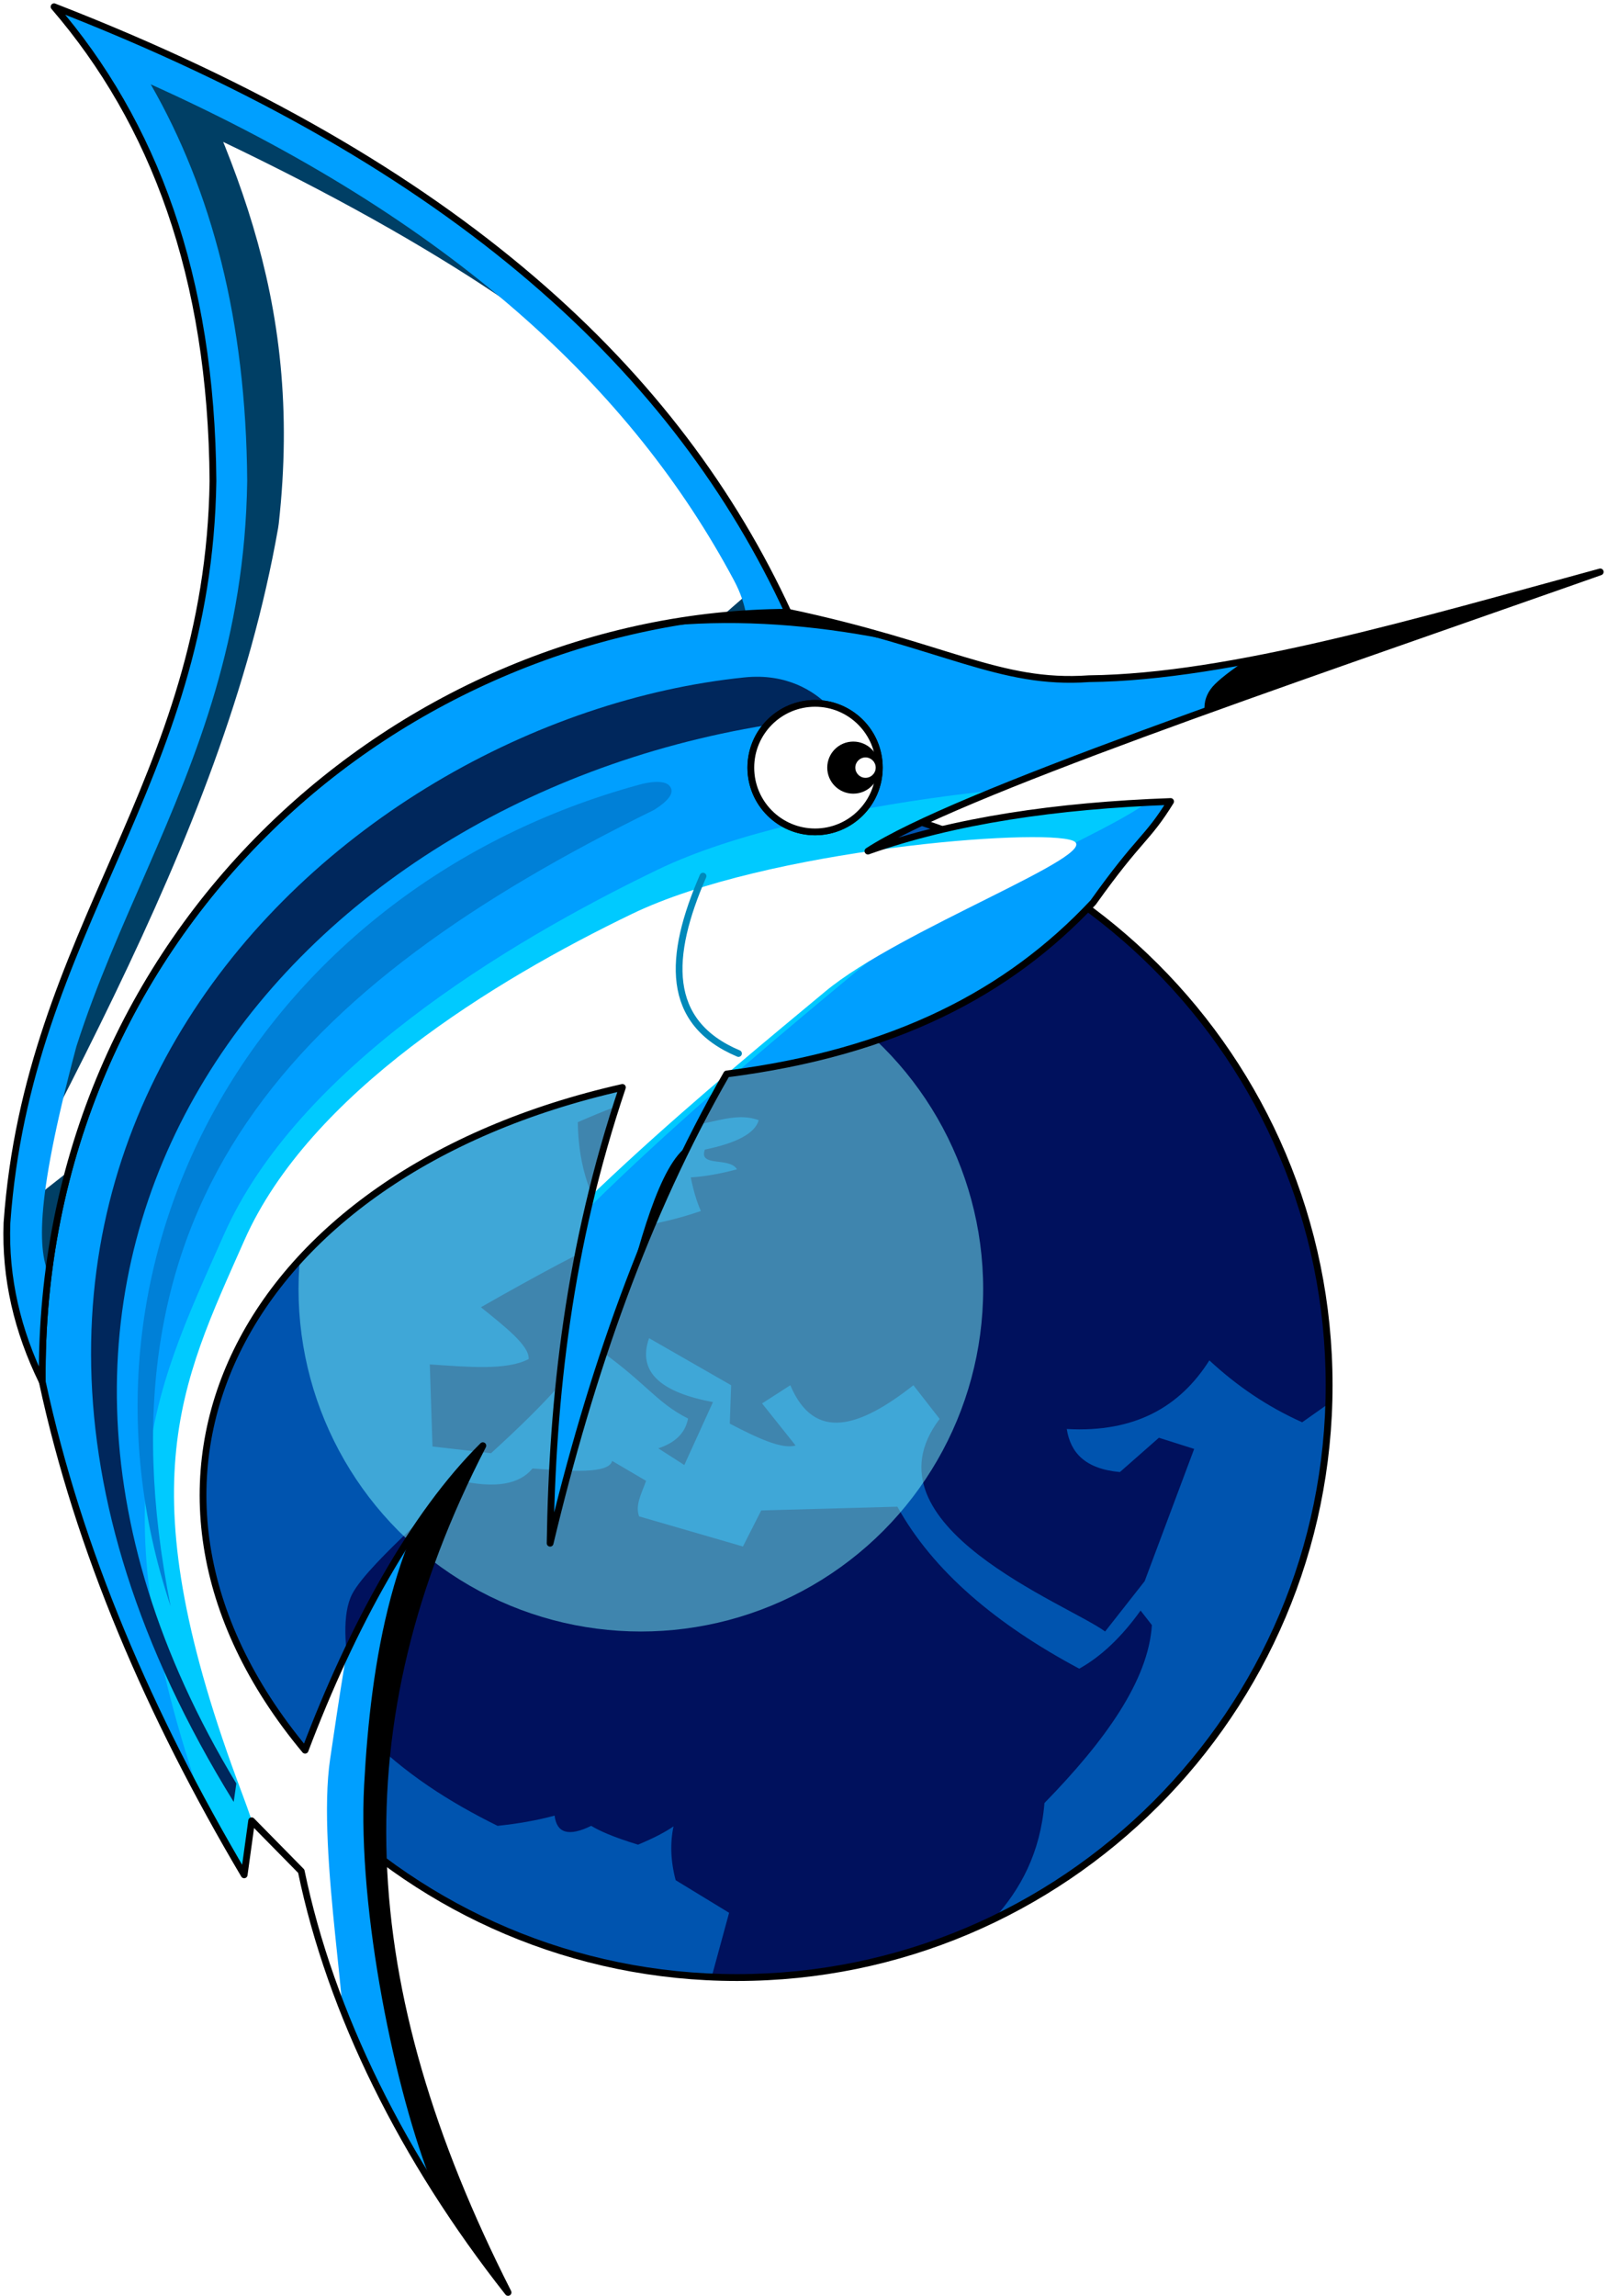 <?xml version="1.0" encoding="UTF-8" standalone="no"?>
<!DOCTYPE svg PUBLIC "-//W3C//DTD SVG 1.1//EN" "http://www.w3.org/Graphics/SVG/1.1/DTD/svg11.dtd">
<svg width="238px" height="340px" viewBox="0 0 238 340" version="1.1" xmlns="http://www.w3.org/2000/svg" xmlns:xlink="http://www.w3.org/1999/xlink" xml:space="preserve" xmlns:serif="http://www.serif.com/" style="fill-rule:evenodd;clip-rule:evenodd;stroke-linecap:round;stroke-linejoin:round;stroke-miterlimit:1.5;">
    <g id="shapes">
        <g id="globe">
            <circle id="circle" cx="109.144" cy="205.106" r="87.702" style="fill:#0054af;"/>
            <path id="africa" d="M147.146,284.153C135.648,289.694 122.752,292.809 109.144,292.809C107.266,292.809 105.391,292.73 105.391,292.73L107.982,283.22C104.758,281.259 102.23,279.717 100.068,278.394C99.307,275.519 99.235,272.875 99.749,270.425C98.573,271.232 96.941,272.115 94.49,273.134C90.671,271.954 88.821,271.101 87.556,270.345C84.262,271.966 82.456,271.461 82.137,268.831C79.436,269.565 76.603,270.036 73.69,270.345C66.552,266.808 60.08,262.725 54.005,256.638C54.005,256.638 49.073,241.889 52.172,235.997C54.717,231.159 68.063,220.328 67.872,219.182C73.401,220.46 76.954,219.763 78.87,217.429C84.54,217.854 90.153,218.252 90.664,216.313L95.685,219.262C95.012,221.176 94.046,222.82 94.649,224.521L110.03,228.984L112.739,223.645L132.902,223.087C138.202,232.643 147.525,240.493 159.838,247.075C163.079,245.268 166.107,242.399 168.923,238.468L170.597,240.62C170.076,248.804 163.71,257.719 154.687,266.966C154.071,274.355 151.16,279.736 147.146,284.153Z" style="fill:#00115d;"/>
            <path id="eurasia" d="M157.471,131.926C181.191,147.63 196.847,174.554 196.847,205.106C196.847,206.008 196.833,206.907 196.806,207.803C196.806,207.803 192.857,210.59 192.857,210.59C187.728,208.299 183.175,205.204 179.11,201.425C174.76,208.299 168.078,212.15 157.991,211.586C158.532,215.037 160.643,217.487 165.86,217.962L171.638,212.881L176.858,214.535L169.526,234.12L163.669,241.571C158.311,237.574 127.232,225.807 139.163,210.092L135.278,205.106C127.352,211.348 120.62,213.562 117.048,205.106L112.864,207.801L117.827,214.026C115.856,214.649 112.102,212.896 108.083,210.789L108.282,205.106L96.129,198.138C94.334,203.229 98.002,206.183 105.592,207.602L101.348,216.922L97.496,214.448C99.711,213.72 101.46,212.399 101.904,210.036C97.003,207.591 95.537,204.454 87.562,199.035C85.156,202.666 81.669,207.041 72.719,215.173L64.052,214.176L63.653,202.023C69.255,202.393 75.064,202.946 78.297,201.226C78.437,199.246 74.698,196.37 71.224,193.556C79.796,188.675 86.693,184.984 91.048,183.096C86.583,176.544 85.674,171.214 85.569,166.161C89.253,164.561 92.909,163 95.631,162.774L94.435,181.602C97.431,181.153 100.532,180.439 103.799,179.31C103.161,177.86 102.671,176.188 102.305,174.33C104.38,174.204 106.661,173.804 109.144,173.134C108.061,171.264 103.408,172.862 104.397,170.216C108.913,169.278 111.794,167.889 112.366,165.862C108.559,164.472 104.85,166.819 100.412,166.759L105.194,150.422L157.471,131.926Z" style="fill:#00115d;"/>
            <g style="filter:url(#_Effect1);">
                <circle id="light" cx="94.911" cy="190.873" r="50.698" style="fill:#7efaff;fill-opacity:0.5;"/>
            </g>
            <path id="stroke" d="M109.144,116.897C60.46,116.897 20.935,156.422 20.935,205.106C20.935,253.79 60.46,293.316 109.144,293.316C157.829,293.316 197.354,253.79 197.354,205.106C197.354,156.422 157.829,116.897 109.144,116.897ZM109.144,117.911C157.269,117.911 196.34,156.982 196.34,205.106C196.34,253.231 157.269,292.302 109.144,292.302C61.02,292.302 21.949,253.231 21.949,205.106C21.949,156.982 61.02,117.911 109.144,117.911Z"/>
        </g>
        <g id="fish">
            <path id="body" d="M232.833,86.145C189.598,101.344 141.246,117.696 128.542,126.019C141.325,121.501 156.506,119.28 173.37,118.673C169.787,124.457 168.91,123.801 161.897,133.63C149.387,146.976 132.482,155.85 107.622,159.018C95.647,179.825 87.471,203.376 81.473,228.5C81.801,206.849 84.213,184.654 92.182,161.01C35.524,173.81 12.23,219.577 45.185,259.15C52.128,240.808 61.2,224.289 71.511,214.056C50.219,255.249 52.254,294.128 75.247,339.433C59.689,319.684 48.965,298.058 44.615,277.064L37.268,269.592L36.162,277.601C22.134,253.889 11.657,229.632 6.262,204.592C5.931,171.141 19.356,142.715 39.958,122.622C60.398,102.686 88.569,90.95 116.712,90.655C140.131,95.59 147.965,101.438 161.291,100.493C182.253,100.272 210.009,92.023 237,84.678L232.833,86.145Z" style="fill:#009fff;"/>
            <clipPath id="_clip2">
                <path id="body1" serif:id="body" d="M232.833,86.145C189.598,101.344 141.246,117.696 128.542,126.019C141.325,121.501 156.506,119.28 173.37,118.673C169.787,124.457 168.91,123.801 161.897,133.63C149.387,146.976 132.482,155.85 107.622,159.018C95.647,179.825 87.471,203.376 81.473,228.5C81.801,206.849 84.213,184.654 92.182,161.01C35.524,173.81 12.23,219.577 45.185,259.15C52.128,240.808 61.2,224.289 71.511,214.056C50.219,255.249 52.254,294.128 75.247,339.433C59.689,319.684 48.965,298.058 44.615,277.064L37.268,269.592L36.162,277.601C22.134,253.889 11.657,229.632 6.262,204.592C5.931,171.141 19.356,142.715 39.958,122.622C60.398,102.686 88.569,90.95 116.712,90.655C140.131,95.59 147.965,101.438 161.291,100.493C182.253,100.272 210.009,92.023 237,84.678L232.833,86.145Z"/>
            </clipPath>
            <g clip-path="url(#_clip2)">
                <g id="shadow-fins">
                    <g style="filter:url(#_Effect3);">
                        <path d="M70.164,212.055C73.757,207.983 77.305,229.179 82.677,223.594C89.404,216.602 93.466,174.974 101.969,169.593C115.713,160.896 136.249,165.998 146.12,159.84C161.834,150.036 189.668,143.745 195.304,133.988C200.94,124.231 171.415,109.804 179.937,101.298C188.866,92.386 257.318,58.049 248.876,80.516C233.473,121.507 118.31,306.704 87.523,347.243C80.843,356.039 68.303,333.988 64.157,323.751C58.558,309.929 52.928,282.927 53.929,264.311C54.908,246.098 58.095,225.732 70.164,212.055Z"/>
                    </g>
                </g>
                <g id="shadow-belly-blue">
                    <g style="filter:url(#_Effect4);">
                        <path d="M170.585,116.621C165.244,114.476 119.722,118.014 97.466,128.74C74.557,139.78 43.911,158.513 33.135,182.862C22.358,207.211 13.511,223.79 32.807,274.834C36.741,285.241 46.572,317.571 48.996,316.58C51.421,315.589 44.995,284.62 47.354,268.89C50.173,250.089 53.673,222.738 65.913,203.776C79.606,182.563 112.069,156.137 129.515,141.611C141.83,131.357 175.927,118.766 170.585,116.621Z" style="fill:#00caff;"/>
                    </g>
                </g>
                <g id="shadow-belly-white">
                    <g style="filter:url(#_Effect5);">
                        <path d="M158.904,124.483C154.136,122.569 113.5,125.727 93.632,135.302C73.183,145.157 45.826,161.879 36.206,183.614C26.586,205.35 18.689,220.15 35.914,265.715C39.426,275.005 48.201,303.864 50.365,302.98C52.53,302.095 46.794,274.45 48.899,260.409C51.416,243.626 54.54,219.21 65.466,202.284C77.69,183.348 106.668,159.757 122.241,146.791C133.235,137.637 163.672,126.398 158.904,124.483Z" style="fill:#fff;"/>
                    </g>
                </g>
                <g id="shadow-spine">
                    <g style="filter:url(#_Effect6);">
                        <path d="M128.861,55.056C128.861,55.056 128.82,55.093 186.89,91.302C191.756,100.32 154.549,101.002 151.17,99.904C107.688,85.768 66.42,88.499 31.657,131.42C-26.645,203.401 31.404,267.3 30.653,283.117C-6.848,283.117 -10.388,282.876 -10.388,282.876L-8.943,131.028L128.861,55.056Z"/>
                    </g>
                </g>
            </g>
            <path id="body2" serif:id="body" d="M232.833,86.145C189.598,101.344 141.246,117.696 128.542,126.019C141.325,121.501 156.506,119.28 173.37,118.673C169.787,124.457 168.91,123.801 161.897,133.63C149.387,146.976 132.482,155.85 107.622,159.018C95.647,179.825 87.471,203.376 81.473,228.5C81.801,206.849 84.213,184.654 92.182,161.01C35.524,173.81 12.23,219.577 45.185,259.15C52.128,240.808 61.2,224.289 71.511,214.056C50.219,255.249 52.254,294.128 75.247,339.433C59.689,319.684 48.965,298.058 44.615,277.064L37.268,269.592L36.162,277.601C22.134,253.889 11.657,229.632 6.262,204.592C5.931,171.141 19.356,142.715 39.958,122.622C60.398,102.686 88.569,90.95 116.712,90.655C140.131,95.59 147.965,101.438 161.291,100.493C182.253,100.272 210.009,92.023 237,84.678L232.833,86.145Z" style="fill:none;stroke:#000;stroke-width:1px;"/>
            <path id="gills" d="M104.118,129.722C98.96,141.598 98.44,151.379 109.372,155.989" style="fill:none;stroke:#0089ba;stroke-width:1px;"/>
            <path id="dorsal-fin" d="M1.032,181.058C4.131,137.478 30.886,116.018 31.54,71.23C31.335,40.835 22.738,18.113 8.005,1C68.156,24.363 100.396,55.338 116.712,90.655C59.962,90.887 5.601,137.69 6.262,204.592C2.581,197.07 0.729,189.244 1.032,181.058Z" style="fill:#fff;"/>
            <clipPath id="_clip7">
                <path id="dorsal-fin1" serif:id="dorsal-fin" d="M1.032,181.058C4.131,137.478 30.886,116.018 31.54,71.23C31.335,40.835 22.738,18.113 8.005,1C68.156,24.363 100.396,55.338 116.712,90.655C59.962,90.887 5.601,137.69 6.262,204.592C2.581,197.07 0.729,189.244 1.032,181.058Z"/>
            </clipPath>
            <g clip-path="url(#_clip7)">
                <g id="black-shadow">
                    <g style="filter:url(#_Effect8);">
                        <path d="M12.869,1C24.801,25.664 34.802,45.364 31.343,76.441C23.479,121.148 -2.972,162.87 -29.883,216.466C57.449,152.729 117.746,93.153 124.009,90.218C119.265,63.641 91.529,34.204 12.869,1Z" style="fill:none;stroke:#003f65;stroke-width:20px;"/>
                    </g>
                </g>
                <g id="blue-shadow">
                    <g style="filter:url(#_Effect9);">
                        <path d="M11.305,154.971C-1.495,202.898 14.235,182.62 11.332,204.542C11.021,206.89 9.735,208.98 7.43,209.526C5.125,210.072 2.75,208.948 1.708,206.821C-2.35,198.528 -4.369,189.895 -4.034,180.87C-4.032,180.813 -4.029,180.755 -4.025,180.698C-2.429,158.25 5.182,141.476 12.556,124.57C19.458,108.745 26.144,92.794 26.47,71.204C26.263,42.273 18.191,20.602 4.163,4.308C2.645,2.544 2.522,-0.026 3.865,-1.926C5.208,-3.826 7.672,-4.568 9.841,-3.726C71.609,20.265 104.56,52.262 121.315,88.529C122.039,90.096 121.916,91.923 120.989,93.378C120.062,94.834 118.459,95.718 116.733,95.725C107.983,95.761 112.792,93.588 108.693,85.912C93.607,57.668 67.033,32.645 22.325,12.486C31.328,28.179 36.449,47.438 36.61,71.196C36.61,71.232 36.61,71.268 36.609,71.304C36.271,94.48 29.257,111.64 21.85,128.624C18.123,137.168 14.288,145.664 11.305,154.971Z" style="fill:#009fff;"/>
                    </g>
                </g>
            </g>
            <path id="dorsal-fin-outline" d="M1.032,181.058C4.131,137.478 30.886,116.018 31.54,71.23C31.335,40.835 22.738,18.113 8.005,1C68.156,24.363 100.396,55.338 116.712,90.655C59.962,90.887 5.601,137.69 6.262,204.592C2.581,197.07 0.729,189.244 1.032,181.058Z" style="fill:none;stroke:#000;stroke-width:1px;"/>
            <path id="dark-stripe" d="M113.58,107.365C41.105,119.161 -11.807,186.632 35.001,264.08L34.612,266.804C-22.967,173.647 48.863,106.613 110.242,100.302C116.622,99.646 120.567,102.441 122.515,104.314L113.58,107.365Z" style="fill:#00275c;"/>
            <path id="light-stripe" d="M25.265,237.828C13.318,177.748 43.469,146.147 96.864,119.922C99.191,118.452 99.952,117.285 99.149,116.347C98.393,115.465 96.151,115.743 94.53,116.225C39.582,131.295 7.575,184.817 25.265,237.828Z" style="fill:#0080d7;"/>
            <g id="eye">
                <g>
                    <circle id="eye-1" cx="120.714" cy="113.659" r="9.515" style="fill:#fff;stroke:#000;stroke-width:1px;"/>
                    <circle cx="120.714" cy="113.659" r="9.515" style="fill:#fff;stroke:#000;stroke-width:1px;"/>
                </g>
                <circle id="eye-2" cx="126.373" cy="113.659" r="3.857"/>
                <circle id="eye-3" cx="128.183" cy="113.659" r="1.509" style="fill:#fff;"/>
            </g>
        </g>
    </g>
    <defs>
        <filter id="_Effect1" filterUnits="userSpaceOnUse" x="-75.787" y="20.174" width="341.397" height="341.397">
            <feGaussianBlur in="SourceGraphic" stdDeviation="20"/>
        </filter>
        <filter id="_Effect3" filterUnits="userSpaceOnUse" x="17.812" y="37.019" width="267.783" height="348.252">
            <feGaussianBlur in="SourceGraphic" stdDeviation="6"/>
        </filter>
        <filter id="_Effect4" filterUnits="userSpaceOnUse" x="-14.558" y="80.024" width="221.707" height="272.579">
            <feGaussianBlur in="SourceGraphic" stdDeviation="6"/>
        </filter>
        <filter id="_Effect5" filterUnits="userSpaceOnUse" x="-10.232" y="87.95" width="205.638" height="251.05">
            <feGaussianBlur in="SourceGraphic" stdDeviation="6"/>
        </filter>
        <filter id="_Effect6" filterUnits="userSpaceOnUse" x="-46.388" y="19.056" width="269.716" height="300.061">
            <feGaussianBlur in="SourceGraphic" stdDeviation="6"/>
        </filter>
        <filter id="_Effect8" filterUnits="userSpaceOnUse" x="-79.367" y="-50.302" width="262.674" height="334.345">
            <feGaussianBlur in="SourceGraphic" stdDeviation="6"/>
        </filter>
        <filter id="_Effect9" filterUnits="userSpaceOnUse" x="-10.07" y="-10.07" width="137.852" height="225.733">
            <feGaussianBlur in="SourceGraphic" stdDeviation="1"/>
        </filter>
    </defs>
</svg>
